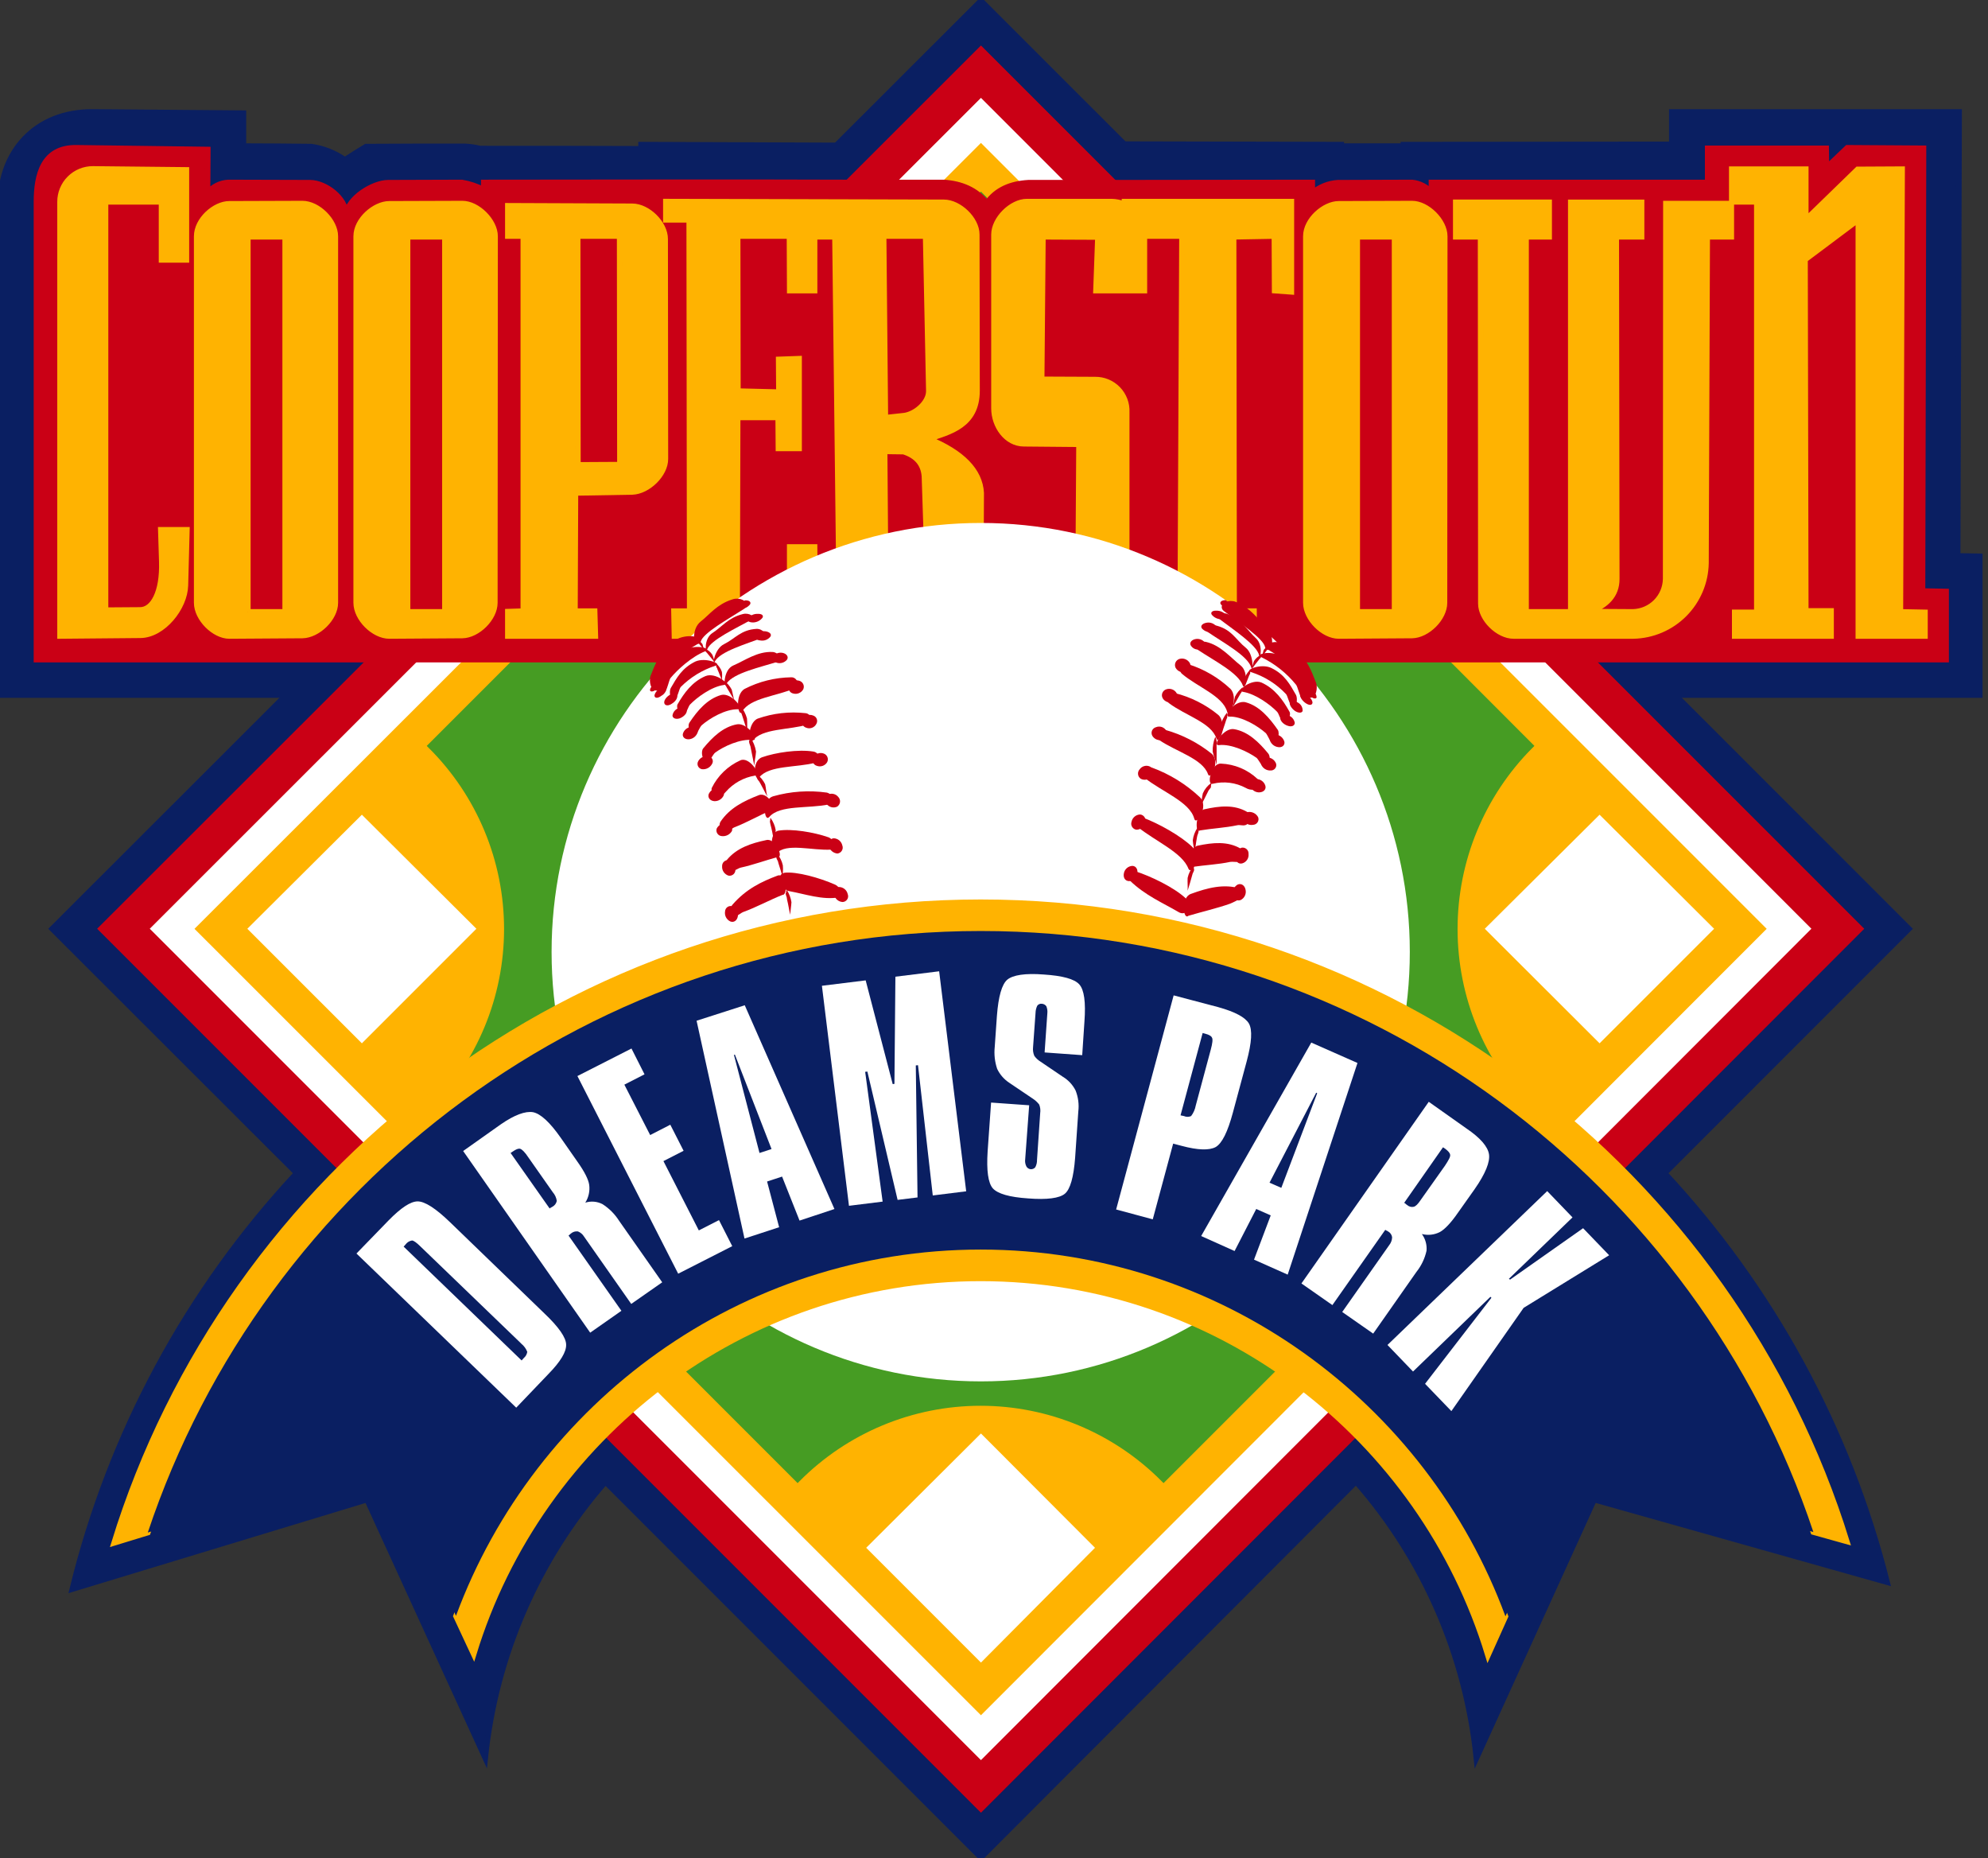 <svg width="107" height="100" viewBox="0 0 107 100" fill="none" xmlns="http://www.w3.org/2000/svg">
<rect x="0" y="0" width="107" height="100" fill="#333333" stroke="none"/>
<g id="Frame" clip-path="url(#clip0_1033_372)">
<g id="Group 10123">
<path id="Path 1" fill-rule="evenodd" clip-rule="evenodd" d="M2.809 49.979L52.797 0.043L102.746 49.979L89.597 63.127C95.379 69.338 99.497 76.91 101.569 85.139L85.801 80.694L79.465 94.61C78.901 89.097 76.636 83.896 72.983 79.729L52.797 99.954L32.585 79.742C28.944 83.906 26.684 89.096 26.116 94.597L19.754 80.695L3.893 85.51C5.932 77.136 10.091 69.428 15.97 63.127L2.809 49.979Z" fill="#0A1F62" stroke="#0A1F62" stroke-width="0.3"/>
<path id="Path 2" fill-rule="evenodd" clip-rule="evenodd" d="M106.675 37.401V29.94L105.366 29.914C105.392 21.937 105.419 13.974 105.445 6.024H89.982V7.77L75.537 7.783V7.862H72.19V7.783L60.735 7.757L44.729 7.823C40.707 7.81 38.538 7.796 34.504 7.783V8.008C32.228 7.995 28.101 7.995 25.839 7.995C25.57 7.929 25.296 7.89 25.019 7.876C23.247 7.876 21.474 7.876 19.701 7.889C19.331 8.114 18.96 8.339 18.603 8.577H18.524C17.994 8.214 17.387 7.979 16.751 7.889C15.534 7.876 14.317 7.862 13.101 7.862V6.09L5.005 6.024C1.87 5.997 0.031 8.233 0.031 10.865V37.401L106.675 37.401Z" fill="#0A1F62" stroke="#0A1F62" stroke-width="0.3"/>
<path id="Path 3" fill-rule="evenodd" clip-rule="evenodd" d="M5.441 49.977L52.798 2.66L100.128 49.977L52.798 97.333L5.441 49.977Z" fill="#CA0015" stroke="#CA0015" stroke-width="0.3"/>
<path id="Path 4" fill-rule="evenodd" clip-rule="evenodd" d="M8.061 49.976L52.798 5.266L97.495 49.976L52.798 94.714L8.061 49.976Z" fill="white"/>
<g id="Group 1">
<path id="Path 5" fill-rule="evenodd" clip-rule="evenodd" d="M23.18 40.139L52.798 10.521L23.18 40.139ZM82.376 40.139L52.798 10.521L23.18 40.139C24.48 41.43 25.511 42.965 26.215 44.657C26.919 46.348 27.281 48.162 27.281 49.994C27.281 51.826 26.919 53.639 26.215 55.331C25.511 57.022 24.48 58.557 23.18 59.849L42.93 79.598C44.22 78.299 45.754 77.267 47.444 76.564C49.134 75.86 50.947 75.498 52.778 75.498C54.609 75.498 56.422 75.86 58.112 76.564C59.802 77.267 61.337 78.299 62.627 79.598L82.375 59.849C79.766 57.233 78.301 53.689 78.301 49.994C78.301 46.299 79.766 42.755 82.375 40.139L82.376 40.139ZM10.68 49.981L52.798 7.902L94.876 49.981L52.798 92.087L10.68 49.981Z" fill="#FFB301"/>
<path id="Line 1" d="M23.18 40.141L52.797 10.523" stroke="#FFB301" stroke-width="0.3"/>
<path id="Path 6" d="M82.375 40.141L52.797 10.523L23.18 40.141" stroke="#FFB301" stroke-width="0.3"/>
<path id="Path 7" d="M23.18 40.141C24.479 41.432 25.511 42.967 26.214 44.658C26.918 46.35 27.28 48.164 27.28 49.995C27.28 51.827 26.918 53.641 26.214 55.333C25.511 57.024 24.479 58.559 23.18 59.85" stroke="#FFB301" stroke-width="0.3"/>
<path id="Line 2" d="M23.18 59.848L42.929 79.597" stroke="#FFB301" stroke-width="0.3"/>
<path id="Path 8" d="M42.93 79.601C44.22 78.301 45.754 77.27 47.444 76.566C49.134 75.862 50.947 75.5 52.778 75.5C54.609 75.5 56.422 75.862 58.112 76.566C59.802 77.27 61.337 78.301 62.627 79.601" stroke="#FFB301" stroke-width="0.3"/>
<path id="Line 3" d="M62.627 79.597L82.376 59.848" stroke="#FFB301" stroke-width="0.3"/>
<path id="Path 9" d="M82.375 59.85C79.766 57.234 78.301 53.69 78.301 49.995C78.301 46.301 79.766 42.757 82.375 40.141" stroke="#FFB301" stroke-width="0.3"/>
<path id="Path 10" fill-rule="evenodd" clip-rule="evenodd" d="M10.68 49.981L52.798 7.902L94.876 49.981L52.798 92.087L10.68 49.981Z" stroke="#FFB301" stroke-width="0.3"/>
</g>
<path id="Path 11" fill-rule="evenodd" clip-rule="evenodd" d="M82.375 40.137L52.797 10.52L23.18 40.137C24.479 41.428 25.511 42.964 26.214 44.655C26.918 46.346 27.28 48.16 27.28 49.992C27.28 51.824 26.918 53.638 26.214 55.329C25.511 57.02 24.479 58.556 23.18 59.847L42.929 79.596C44.219 78.297 45.753 77.266 47.444 76.562C49.134 75.858 50.947 75.496 52.778 75.496C54.608 75.496 56.421 75.858 58.111 76.562C59.802 77.266 61.336 78.297 62.626 79.596L82.375 59.847C79.766 57.231 78.301 53.687 78.301 49.992C78.301 46.297 79.766 42.753 82.375 40.137Z" fill="#469C23" stroke="#469C23" stroke-width="0.3"/>
<path id="Path 12" fill-rule="evenodd" clip-rule="evenodd" d="M92.258 49.978L86.094 56.142L79.916 49.978L86.094 43.84L92.258 49.978Z" fill="white"/>
<path id="Path 13" fill-rule="evenodd" clip-rule="evenodd" d="M13.312 49.978L19.477 43.84L25.641 49.978L19.477 56.142L13.312 49.978Z" fill="white"/>
<path id="Path 14" fill-rule="evenodd" clip-rule="evenodd" d="M104.745 35.494V31.83L103.475 31.804L103.528 7.98L99.427 7.953L98.302 9.025L98.289 7.981H91.913V9.819H77.045V10.348C76.775 10.048 76.403 9.86 76.001 9.819L72.006 9.832C71.5 9.865 71.018 10.06 70.63 10.387V9.819L59.968 9.832H55.351C54.411 9.885 53.632 10.202 53.116 10.93C52.521 10.202 51.741 9.885 50.801 9.819H45.536C38.803 9.792 32.691 9.819 26.038 9.819V10.215C25.669 10.023 25.271 9.889 24.861 9.819L20.879 9.832C20.072 9.845 18.749 10.652 18.63 11.538C18.604 10.652 17.519 9.845 16.699 9.832L12.294 9.819C12.077 9.828 11.864 9.884 11.671 9.982C11.477 10.08 11.306 10.218 11.17 10.387L11.183 8.046L4.106 7.953C2.307 7.927 1.963 9.435 1.963 10.864V35.494L104.745 35.494Z" fill="#CA0015" stroke="#CA0015" stroke-width="0.3"/>
<path id="Path 15" fill-rule="evenodd" clip-rule="evenodd" d="M3.232 34.223V10.862C3.231 10.629 3.276 10.398 3.365 10.183C3.454 9.967 3.584 9.771 3.749 9.607C3.914 9.442 4.11 9.311 4.325 9.222C4.541 9.134 4.772 9.089 5.005 9.09L10.032 9.143V13.984H8.695V10.862H5.68V32.834L7.545 32.821C8.219 32.821 8.762 31.895 8.709 30.215L8.656 28.509H10.058L9.979 31.498C9.952 32.702 8.775 34.171 7.558 34.184L3.232 34.223V34.223ZM81.463 34.223C80.643 34.223 79.704 33.31 79.704 32.477L79.69 12.74H78.354V10.888H83.38V12.74H82.137V32.926H84.544V10.889H88.354V12.741H86.991L87.018 31.154C87.018 32.04 86.462 32.569 85.577 32.913L87.891 32.927C88.357 32.915 88.799 32.724 89.127 32.394C89.455 32.063 89.643 31.619 89.651 31.154L89.664 10.955H93.183V12.741H91.886L91.82 30.307C91.801 31.337 91.384 32.32 90.657 33.05C89.93 33.78 88.948 34.2 87.918 34.223L81.463 34.223ZM93.368 34.223V32.952H94.558V10.862H93.21V9.103H97.191V11.828L99.982 9.116L102.377 9.103L102.284 32.927L103.607 32.953V34.223H100.022V11.868L99.942 11.881L97.151 13.971L97.191 32.874H98.553V34.223H93.368ZM12.346 34.223C11.526 34.223 10.587 33.283 10.587 32.437V12.714C10.587 11.828 11.552 10.968 12.346 10.968L16.275 10.955C17.122 10.955 18.048 11.895 18.048 12.714V32.437C18.048 33.271 17.108 34.183 16.275 34.197L12.346 34.223V34.223ZM13.338 32.927H15.349V12.741H13.339V32.927H13.338ZM20.958 34.223C20.111 34.223 19.172 33.283 19.172 32.437V12.714C19.172 11.828 20.164 10.968 20.958 10.968L24.886 10.955C25.706 10.955 26.646 11.895 26.646 12.714L26.633 32.437C26.633 33.271 25.707 34.183 24.886 34.197L20.958 34.223L20.958 34.223ZM21.936 32.927H23.947V12.741H21.936V32.927ZM72.057 34.223C71.224 34.223 70.285 33.283 70.285 32.437V12.714C70.285 11.828 71.277 10.968 72.057 10.968L76 10.955C76.82 10.955 77.759 11.895 77.759 12.714L77.746 32.437C77.746 33.271 76.82 34.183 76 34.197L72.058 34.223L72.057 34.223ZM73.049 32.927H75.06V12.741H73.05V32.927H73.049ZM52.797 29.223H55.192L55.099 32.093L58.023 32.106L58.076 23.905L55.113 23.878C54.161 23.878 53.499 22.913 53.499 21.974V12.622C53.499 11.788 54.439 10.849 55.272 10.849H59.822C60.063 10.852 60.301 10.901 60.523 10.995V10.849H69.505V15.704L68.605 15.638L68.592 12.701L66.396 12.741L66.423 32.887H67.494L67.507 34.224H62.798V32.914L63.526 32.888L63.618 12.702H61.594V15.638H58.989L59.094 12.754L56.158 12.741L56.131 12.873L56.065 20.413L58.936 20.426C59.165 20.423 59.393 20.466 59.605 20.554C59.817 20.642 60.009 20.773 60.169 20.937C60.329 21.102 60.453 21.298 60.535 21.513C60.616 21.727 60.653 21.956 60.642 22.186V32.438C60.642 33.284 59.702 34.223 58.883 34.223H53.856L52.798 29.223L52.797 29.223ZM53.855 34.223L52.797 29.223L52.81 26.524C52.744 25.334 51.792 24.355 49.98 23.614C51.104 23.244 52.586 22.9 52.586 21.021L52.572 12.621C52.572 11.788 51.62 10.888 50.8 10.888L35.839 10.848V11.827H37.096L37.122 32.886H36.276L36.302 34.223H43.882L43.842 29.434H42.505V32.318H39.676L39.702 22.463H41.885L41.898 24.13H43.009V19.302L41.911 19.341L41.924 21.101L39.715 21.047L39.702 12.701H42.493L42.506 15.637H43.843V12.74H44.941L45.179 32.886L44.359 32.913V34.223H48.605L48.579 32.886H47.679L47.613 24.288L48.632 24.301C49.333 24.526 49.703 24.962 49.756 25.624L49.994 32.886L49.174 32.912V34.222L53.855 34.223ZM48.631 22.371L47.652 22.477L47.559 12.702H49.821L49.993 21.049C49.993 21.684 49.252 22.306 48.631 22.372V22.371ZM27.334 34.223V32.913L28.167 32.887V12.701H27.334V11.074L34.027 11.101C34.861 11.101 35.8 12.013 35.8 12.86L35.813 24.699C35.813 25.532 34.873 26.445 34.027 26.472L30.972 26.524L30.945 32.887H32.004L32.043 34.224L27.334 34.223ZM31.104 25.016L33.366 25.003L33.352 12.701H31.091L31.104 25.016Z" fill="#FFB301" stroke="#FFB301" stroke-width="0.3"/>
<g id="Group 4">
<path id="Path 16" fill-rule="evenodd" clip-rule="evenodd" d="M52.797 74.333C65.495 74.333 75.88 63.949 75.88 51.224C75.88 38.525 65.496 28.141 52.797 28.141C40.072 28.141 29.688 38.525 29.688 51.224C29.688 63.949 40.072 74.333 52.797 74.333Z" fill="white"/>
<g id="Group 2">
<path id="Path 17" fill-rule="evenodd" clip-rule="evenodd" d="M66.778 48.431C66.734 48.449 66.686 48.456 66.638 48.452C66.59 48.448 66.544 48.432 66.504 48.406C66.463 48.38 66.43 48.345 66.406 48.303C66.383 48.261 66.37 48.214 66.368 48.166C66.341 48.057 66.351 47.942 66.397 47.839C66.442 47.736 66.52 47.651 66.619 47.597C66.817 47.518 67.003 47.65 67.042 47.888C67.064 47.995 67.05 48.106 67.002 48.204C66.954 48.302 66.876 48.382 66.778 48.431Z" fill="#CA0015"/>
<path id="Path 18" fill-rule="evenodd" clip-rule="evenodd" d="M66.857 46.46C66.659 46.513 66.5 46.354 66.487 46.129C66.482 46.018 66.513 45.908 66.575 45.816C66.637 45.723 66.726 45.652 66.831 45.614C66.879 45.606 66.928 45.609 66.975 45.623C67.022 45.637 67.064 45.662 67.1 45.695C67.136 45.728 67.163 45.769 67.181 45.815C67.198 45.86 67.205 45.909 67.201 45.958C67.213 46.068 67.184 46.18 67.121 46.272C67.058 46.364 66.965 46.431 66.857 46.46Z" fill="#CA0015"/>
<path id="Path 19" fill-rule="evenodd" clip-rule="evenodd" d="M67.294 42.306C67.282 42.26 67.28 42.212 67.289 42.165C67.299 42.118 67.319 42.074 67.349 42.036C67.378 41.999 67.416 41.969 67.46 41.949C67.503 41.929 67.551 41.92 67.599 41.922C67.708 41.917 67.817 41.948 67.907 42.01C67.998 42.072 68.066 42.162 68.101 42.266C68.168 42.465 68.022 42.624 67.797 42.637C67.689 42.645 67.581 42.616 67.49 42.556C67.399 42.497 67.33 42.409 67.294 42.306Z" fill="#CA0015"/>
<path id="Path 20" fill-rule="evenodd" clip-rule="evenodd" d="M67.876 41.13C67.862 41.084 67.86 41.036 67.869 40.99C67.878 40.943 67.899 40.9 67.929 40.863C67.959 40.827 67.998 40.798 68.041 40.78C68.085 40.762 68.132 40.755 68.18 40.759C68.288 40.754 68.394 40.783 68.485 40.843C68.575 40.902 68.644 40.989 68.682 41.09C68.695 41.134 68.697 41.181 68.689 41.226C68.68 41.271 68.66 41.313 68.632 41.35C68.603 41.386 68.567 41.415 68.525 41.434C68.483 41.453 68.437 41.462 68.391 41.46C68.282 41.466 68.173 41.438 68.08 41.378C67.987 41.319 67.916 41.232 67.876 41.13Z" fill="#CA0015"/>
<path id="Path 21" fill-rule="evenodd" clip-rule="evenodd" d="M68.339 39.805C68.312 39.62 68.471 39.501 68.696 39.527C68.799 39.544 68.895 39.591 68.973 39.661C69.05 39.731 69.106 39.823 69.132 39.924C69.159 40.109 69 40.241 68.788 40.202C68.683 40.187 68.584 40.142 68.504 40.071C68.424 40 68.367 39.908 68.339 39.805Z" fill="#CA0015"/>
<path id="Path 22" fill-rule="evenodd" clip-rule="evenodd" d="M68.908 38.643C68.908 38.497 69.094 38.418 69.305 38.485C69.402 38.509 69.489 38.561 69.557 38.633C69.625 38.706 69.671 38.797 69.689 38.895C69.689 39.053 69.517 39.133 69.305 39.053C69.094 38.987 68.908 38.802 68.908 38.643Z" fill="#CA0015"/>
<path id="Path 23" fill-rule="evenodd" clip-rule="evenodd" d="M69.423 37.794C69.463 37.662 69.648 37.662 69.833 37.794C69.92 37.835 69.994 37.901 70.043 37.983C70.093 38.066 70.116 38.161 70.111 38.258C70.071 38.377 69.886 38.377 69.701 38.258C69.516 38.125 69.383 37.913 69.423 37.794Z" fill="#CA0015"/>
<path id="Path 24" fill-rule="evenodd" clip-rule="evenodd" d="M69.978 37.374C70.004 37.242 70.177 37.255 70.362 37.387C70.534 37.533 70.666 37.731 70.639 37.837C70.6 37.969 70.441 37.956 70.256 37.824C70.071 37.691 69.952 37.48 69.978 37.374Z" fill="#CA0015"/>
<path id="Path 25" fill-rule="evenodd" clip-rule="evenodd" d="M66.91 44.12C66.89 44.075 66.882 44.026 66.886 43.977C66.889 43.928 66.905 43.88 66.931 43.839C66.957 43.797 66.993 43.762 67.035 43.737C67.078 43.713 67.125 43.699 67.174 43.696C67.282 43.681 67.392 43.7 67.49 43.75C67.587 43.8 67.666 43.878 67.717 43.974C67.734 44.019 67.74 44.066 67.735 44.113C67.73 44.16 67.714 44.206 67.688 44.246C67.662 44.285 67.628 44.319 67.587 44.343C67.546 44.367 67.5 44.381 67.453 44.384C67.346 44.404 67.235 44.39 67.138 44.342C67.04 44.294 66.96 44.216 66.91 44.12Z" fill="#CA0015"/>
<path id="Path 26" fill-rule="evenodd" clip-rule="evenodd" d="M60.958 46.594C61.156 46.607 61.262 46.805 61.208 47.03C61.19 47.137 61.135 47.233 61.053 47.303C60.97 47.373 60.866 47.413 60.758 47.414C60.547 47.401 60.441 47.215 60.494 46.977C60.517 46.871 60.575 46.775 60.66 46.705C60.744 46.636 60.849 46.596 60.958 46.594Z" fill="#CA0015"/>
<path id="Path 27" fill-rule="evenodd" clip-rule="evenodd" d="M61.368 43.828C61.416 43.833 61.462 43.849 61.503 43.874C61.544 43.9 61.578 43.934 61.604 43.975C61.629 44.016 61.645 44.062 61.65 44.11C61.655 44.158 61.649 44.206 61.632 44.252C61.614 44.361 61.557 44.461 61.473 44.534C61.388 44.606 61.281 44.647 61.169 44.648C61.121 44.642 61.074 44.625 61.033 44.598C60.992 44.571 60.958 44.535 60.932 44.493C60.907 44.452 60.891 44.404 60.886 44.356C60.882 44.307 60.888 44.258 60.904 44.212C60.928 44.105 60.986 44.01 61.07 43.94C61.154 43.87 61.259 43.831 61.368 43.828Z" fill="#CA0015"/>
<path id="Path 28" fill-rule="evenodd" clip-rule="evenodd" d="M61.897 41.25C61.94 41.278 61.976 41.314 62.004 41.356C62.031 41.399 62.049 41.447 62.057 41.497C62.064 41.547 62.061 41.598 62.047 41.647C62.033 41.695 62.009 41.741 61.976 41.779C61.912 41.864 61.82 41.923 61.716 41.947C61.612 41.972 61.503 41.959 61.408 41.911C61.366 41.885 61.33 41.85 61.303 41.808C61.276 41.766 61.259 41.718 61.253 41.669C61.246 41.62 61.251 41.57 61.267 41.522C61.282 41.475 61.307 41.432 61.342 41.395C61.402 41.31 61.491 41.248 61.593 41.222C61.694 41.195 61.802 41.205 61.897 41.25Z" fill="#CA0015"/>
<path id="Path 29" fill-rule="evenodd" clip-rule="evenodd" d="M62.771 39.317C62.796 39.361 62.811 39.409 62.815 39.459C62.819 39.509 62.812 39.559 62.794 39.606C62.776 39.653 62.748 39.695 62.712 39.73C62.676 39.764 62.633 39.791 62.585 39.807C62.484 39.84 62.374 39.838 62.274 39.802C62.173 39.766 62.087 39.698 62.029 39.608C62.003 39.566 61.987 39.519 61.982 39.469C61.977 39.42 61.984 39.37 62.002 39.323C62.02 39.277 62.049 39.236 62.086 39.202C62.123 39.169 62.167 39.145 62.215 39.132C62.314 39.091 62.425 39.087 62.528 39.12C62.63 39.155 62.716 39.224 62.771 39.317Z" fill="#CA0015"/>
<path id="Path 30" fill-rule="evenodd" clip-rule="evenodd" d="M63.922 47.928C63.935 47.703 63.909 47.465 63.922 47.241C63.972 47.005 64.081 46.787 64.239 46.606C64.279 46.566 64.239 46.831 64.279 46.791C64.239 46.963 64.2 46.937 64.16 47.121C64.067 47.439 64.027 47.611 63.922 47.928Z" fill="#CA0015"/>
<path id="Path 31" fill-rule="evenodd" clip-rule="evenodd" d="M64.279 45.905C64.279 45.667 64.212 45.442 64.199 45.218C64.229 44.976 64.315 44.745 64.45 44.543C64.49 44.503 64.476 44.781 64.516 44.715C64.49 44.9 64.45 44.887 64.424 45.059C64.358 45.403 64.358 45.575 64.279 45.905Z" fill="#CA0015"/>
<path id="Path 32" fill-rule="evenodd" clip-rule="evenodd" d="M64.621 43.365C64.674 43.153 64.687 42.915 64.74 42.69C64.837 42.468 64.992 42.275 65.19 42.135C65.23 42.108 65.137 42.373 65.19 42.333C65.111 42.492 65.071 42.465 65.005 42.624C64.846 42.928 64.793 43.074 64.621 43.365Z" fill="#CA0015"/>
<path id="Path 33" fill-rule="evenodd" clip-rule="evenodd" d="M65.482 41.157C65.429 40.919 65.323 40.694 65.27 40.443C65.263 40.176 65.308 39.911 65.403 39.662C65.429 39.635 65.482 39.913 65.482 39.86C65.495 40.046 65.469 40.046 65.482 40.244L65.482 41.157Z" fill="#CA0015"/>
<path id="Path 34" fill-rule="evenodd" clip-rule="evenodd" d="M66.209 46.38C66.368 46.354 66.526 46.407 66.672 46.367C66.95 46.261 66.989 45.785 66.778 45.666C66.077 45.256 65.283 45.335 64.463 45.507C63.973 45.613 63.92 46.844 64.212 46.645C64.833 46.552 65.6 46.513 66.209 46.38Z" fill="#CA0015"/>
<path id="Path 35" fill-rule="evenodd" clip-rule="evenodd" d="M63.816 48.337C63.194 47.755 61.937 47.147 61.104 46.882C61.038 46.858 60.967 46.857 60.901 46.88C60.835 46.904 60.78 46.95 60.745 47.01C60.71 47.071 60.697 47.142 60.71 47.21C60.722 47.279 60.759 47.341 60.813 47.385C61.646 48.192 62.599 48.589 63.432 49.078C63.789 49.303 64.159 48.906 63.948 48.51L63.816 48.337Z" fill="#CA0015"/>
<path id="Path 36" fill-rule="evenodd" clip-rule="evenodd" d="M66.196 48.632C66.395 48.553 67.519 48.063 66.739 47.812C65.879 47.547 64.993 47.772 64.094 48.103C63.538 48.301 63.683 49.531 63.961 49.28C64.674 49.068 65.522 48.87 66.196 48.632Z" fill="#CA0015"/>
<path id="Path 37" fill-rule="evenodd" clip-rule="evenodd" d="M64.582 42.901C63.835 42.198 62.953 41.653 61.989 41.301C61.632 41.195 61.342 41.645 61.592 41.844C62.518 42.598 64.039 43.141 64.278 44.053C64.383 44.476 65.085 43.391 64.582 42.901Z" fill="#CA0015"/>
<path id="Path 38" fill-rule="evenodd" clip-rule="evenodd" d="M64.16 45.562C63.538 44.967 62.347 44.306 61.528 44.002C61.464 43.973 61.392 43.969 61.325 43.989C61.257 44.01 61.2 44.054 61.163 44.114C61.126 44.173 61.112 44.244 61.123 44.314C61.134 44.383 61.17 44.446 61.224 44.491C62.163 45.258 63.631 45.867 63.962 46.74C64.133 47.137 64.702 46.065 64.16 45.562Z" fill="#CA0015"/>
<path id="Path 39" fill-rule="evenodd" clip-rule="evenodd" d="M66.579 44.41C66.738 44.37 66.883 44.449 67.042 44.396C67.32 44.304 67.346 43.814 67.135 43.695C66.433 43.285 65.653 43.364 64.82 43.549C64.344 43.655 64.304 44.886 64.582 44.687C65.217 44.581 65.957 44.542 66.579 44.41Z" fill="#CA0015"/>
<path id="Path 40" fill-rule="evenodd" clip-rule="evenodd" d="M67.056 42.401C67.176 42.473 67.315 42.505 67.453 42.493C67.514 42.48 67.57 42.452 67.617 42.412C67.664 42.371 67.7 42.32 67.722 42.263C67.745 42.205 67.752 42.143 67.745 42.081C67.737 42.02 67.714 41.961 67.678 41.911C67.145 41.412 66.45 41.121 65.72 41.091C65.177 41.051 64.927 42.281 65.271 42.175C65.874 42.028 66.51 42.108 67.056 42.401Z" fill="#CA0015"/>
<path id="Path 41" fill-rule="evenodd" clip-rule="evenodd" d="M67.637 40.784C67.73 40.864 67.915 41.26 68.06 41.273C68.338 41.273 68.418 40.73 68.259 40.546C67.769 39.951 67.187 39.369 66.421 39.236C65.865 39.144 65.23 40.149 65.601 40.096C66.275 40.017 67.174 40.453 67.637 40.784Z" fill="#CA0015"/>
<path id="Path 42" fill-rule="evenodd" clip-rule="evenodd" d="M65.216 40.558C64.478 39.967 63.628 39.53 62.717 39.275C62.372 39.196 62.135 39.632 62.386 39.818C63.285 40.44 64.727 40.823 65.017 41.656C65.137 42.027 65.705 40.982 65.216 40.558Z" fill="#CA0015"/>
<path id="Path 43" fill-rule="evenodd" clip-rule="evenodd" d="M63.326 37.292C63.351 37.334 63.367 37.382 63.371 37.431C63.375 37.48 63.368 37.529 63.35 37.575C63.332 37.621 63.304 37.663 63.267 37.696C63.231 37.729 63.188 37.754 63.14 37.768C63.041 37.806 62.931 37.809 62.829 37.775C62.728 37.741 62.642 37.673 62.585 37.583C62.559 37.539 62.543 37.491 62.538 37.441C62.534 37.391 62.541 37.34 62.559 37.293C62.577 37.246 62.605 37.203 62.642 37.169C62.678 37.134 62.722 37.108 62.77 37.093C62.872 37.057 62.982 37.057 63.083 37.094C63.185 37.13 63.27 37.2 63.326 37.292Z" fill="#CA0015"/>
<path id="Path 44" fill-rule="evenodd" clip-rule="evenodd" d="M64.041 35.681C64.064 35.725 64.076 35.774 64.078 35.824C64.079 35.874 64.069 35.924 64.049 35.969C64.029 36.015 63.998 36.056 63.96 36.088C63.922 36.121 63.877 36.144 63.829 36.157C63.725 36.189 63.612 36.184 63.511 36.143C63.41 36.102 63.326 36.028 63.273 35.932C63.252 35.887 63.241 35.838 63.24 35.789C63.24 35.739 63.25 35.69 63.27 35.645C63.29 35.6 63.319 35.559 63.357 35.527C63.394 35.494 63.438 35.47 63.485 35.456C63.59 35.426 63.701 35.433 63.801 35.473C63.902 35.514 63.986 35.587 64.041 35.681Z" fill="#CA0015"/>
<path id="Path 45" fill-rule="evenodd" clip-rule="evenodd" d="M64.847 34.57C64.939 34.716 64.847 34.887 64.635 34.927C64.54 34.961 64.437 34.962 64.342 34.931C64.246 34.9 64.163 34.838 64.106 34.755C64 34.609 64.106 34.451 64.305 34.398C64.402 34.371 64.505 34.373 64.601 34.403C64.698 34.434 64.783 34.492 64.847 34.57Z" fill="#CA0015"/>
<path id="Path 46" fill-rule="evenodd" clip-rule="evenodd" d="M65.481 33.721C65.574 33.853 65.468 33.999 65.243 34.012C65.142 34.029 65.037 34.019 64.94 33.985C64.843 33.95 64.756 33.891 64.688 33.814C64.595 33.681 64.714 33.549 64.938 33.509C65.04 33.49 65.144 33.5 65.24 33.538C65.336 33.575 65.42 33.639 65.481 33.721Z" fill="#CA0015"/>
<path id="Path 47" fill-rule="evenodd" clip-rule="evenodd" d="M66.01 33.111C66.076 33.23 65.944 33.336 65.733 33.323C65.633 33.322 65.536 33.3 65.446 33.256C65.357 33.213 65.278 33.15 65.217 33.072C65.137 32.94 65.269 32.847 65.481 32.861C65.582 32.86 65.683 32.882 65.774 32.926C65.866 32.969 65.946 33.032 66.01 33.111Z" fill="#CA0015"/>
<path id="Path 48" fill-rule="evenodd" clip-rule="evenodd" d="M65.971 32.293C65.746 32.293 65.627 32.399 65.706 32.518C65.776 32.593 65.86 32.652 65.953 32.693C66.047 32.734 66.147 32.755 66.249 32.756C66.294 32.761 66.34 32.757 66.383 32.743C66.427 32.73 66.466 32.707 66.5 32.677L65.971 32.293Z" fill="#CA0015"/>
<path id="Path 49" fill-rule="evenodd" clip-rule="evenodd" d="M65.654 39.807C65.681 39.556 65.654 39.304 65.681 39.053C65.751 38.804 65.868 38.571 66.025 38.365C66.064 38.338 66.025 38.643 66.064 38.577C66.01 38.696 65.966 38.82 65.932 38.947C65.813 39.278 65.773 39.463 65.654 39.807Z" fill="#CA0015"/>
<path id="Path 50" fill-rule="evenodd" clip-rule="evenodd" d="M66.342 38.075C66.395 37.877 66.421 37.678 66.474 37.48C66.573 37.292 66.708 37.126 66.871 36.99C66.91 36.964 66.831 37.202 66.858 37.162C66.805 37.308 66.818 37.228 66.739 37.374C66.594 37.625 66.488 37.824 66.342 38.075Z" fill="#CA0015"/>
<path id="Path 51" fill-rule="evenodd" clip-rule="evenodd" d="M66.989 36.973C67.016 36.815 66.976 36.656 66.989 36.497C67.051 36.327 67.15 36.174 67.28 36.047C67.293 36.034 67.28 36.233 67.293 36.194C67.28 36.313 67.267 36.26 67.227 36.366C67.135 36.59 67.082 36.748 66.989 36.973Z" fill="#CA0015"/>
<path id="Path 52" fill-rule="evenodd" clip-rule="evenodd" d="M67.359 36.024C67.412 35.865 67.439 35.707 67.492 35.575C67.588 35.424 67.726 35.304 67.888 35.23C67.928 35.23 67.836 35.389 67.876 35.363C67.809 35.469 67.823 35.402 67.743 35.521C67.597 35.694 67.505 35.826 67.359 36.024Z" fill="#CA0015"/>
<path id="Path 53" fill-rule="evenodd" clip-rule="evenodd" d="M67.93 35.324C67.969 35.204 67.969 35.099 68.022 34.966C68.106 34.864 68.21 34.779 68.326 34.716C68.366 34.703 68.287 34.848 68.326 34.822C68.274 34.914 68.274 34.861 68.221 34.941C68.115 35.085 68.036 35.178 67.93 35.324Z" fill="#CA0015"/>
<path id="Path 54" fill-rule="evenodd" clip-rule="evenodd" d="M65.574 38.472C64.891 37.91 64.091 37.508 63.233 37.294C62.902 37.215 62.677 37.665 62.916 37.837C63.789 38.499 65.191 38.882 65.468 39.729C65.587 40.125 66.063 38.908 65.574 38.472Z" fill="#CA0015"/>
<path id="Path 55" fill-rule="evenodd" clip-rule="evenodd" d="M68.128 39.448C68.221 39.54 68.366 39.95 68.498 39.964C68.776 40.016 68.895 39.461 68.776 39.276C68.327 38.628 67.784 37.993 67.057 37.794C66.488 37.622 65.774 38.575 66.157 38.561C66.832 38.535 67.692 39.064 68.128 39.448Z" fill="#CA0015"/>
<path id="Path 56" fill-rule="evenodd" clip-rule="evenodd" d="M66.223 37.066C65.578 36.461 64.805 36.008 63.961 35.743C63.644 35.637 63.379 36.061 63.617 36.259C64.437 36.96 65.826 37.45 66.051 38.309C66.157 38.719 66.686 37.529 66.223 37.066Z" fill="#CA0015"/>
<path id="Path 57" fill-rule="evenodd" clip-rule="evenodd" d="M66.778 35.812C66.222 35.376 65.706 34.727 64.913 34.542C64.582 34.463 64.251 34.833 64.489 34.979C65.336 35.547 66.659 36.209 66.897 36.897C67.003 37.201 67.254 36.196 66.778 35.812Z" fill="#CA0015"/>
<path id="Path 58" fill-rule="evenodd" clip-rule="evenodd" d="M68.735 38.299C68.841 38.405 68.907 38.762 69.053 38.815C69.317 38.895 69.516 38.458 69.397 38.286C69.053 37.664 68.603 37.043 67.889 36.725C67.36 36.514 66.526 37.175 66.897 37.228C67.572 37.334 68.365 37.916 68.735 38.299Z" fill="#CA0015"/>
<path id="Path 59" fill-rule="evenodd" clip-rule="evenodd" d="M69.212 37.344C69.304 37.423 69.397 37.939 69.542 37.992C69.82 38.084 69.847 37.568 69.754 37.396C69.437 36.841 69.145 36.285 68.417 35.941C67.862 35.676 66.936 36.073 67.332 36.166C68.049 36.392 68.696 36.798 69.212 37.344Z" fill="#CA0015"/>
<path id="Path 60" fill-rule="evenodd" clip-rule="evenodd" d="M67.055 34.86C66.512 34.424 66.314 33.895 65.494 33.67C65.164 33.564 64.806 33.881 65.031 34.027C65.864 34.596 67.162 35.297 67.346 35.918C67.439 36.209 67.505 35.217 67.055 34.86Z" fill="#CA0015"/>
<path id="Path 61" fill-rule="evenodd" clip-rule="evenodd" d="M67.599 34.345C67.109 33.896 66.871 33.367 66.091 33.049C65.76 32.903 65.376 33.115 65.588 33.274C66.355 33.869 67.665 34.715 67.771 35.272C67.824 35.523 68.009 34.716 67.599 34.345Z" fill="#CA0015"/>
<path id="Path 62" fill-rule="evenodd" clip-rule="evenodd" d="M70.376 37.161C70.402 37.068 70.522 37.081 70.667 37.174C70.724 37.212 70.771 37.263 70.806 37.323C70.84 37.383 70.86 37.449 70.865 37.518C70.852 37.611 70.706 37.611 70.587 37.505C70.442 37.399 70.349 37.24 70.376 37.161Z" fill="#CA0015"/>
<path id="Path 63" fill-rule="evenodd" clip-rule="evenodd" d="M68.061 33.854C67.571 33.418 67.254 32.862 66.474 32.532C66.156 32.399 65.759 32.598 65.958 32.757C66.738 33.352 68.127 34.238 68.233 34.78C68.286 35.032 68.471 34.238 68.061 33.854Z" fill="#CA0015" stroke="#CA0015" stroke-width="0.3"/>
<path id="Path 64" fill-rule="evenodd" clip-rule="evenodd" d="M70.177 36.58C70.243 36.699 70.296 37.254 70.441 37.36C70.693 37.545 70.772 36.977 70.693 36.791C70.441 36.144 70.217 35.522 69.529 34.966C69.013 34.556 68.061 34.688 68.444 34.9C69.132 35.283 69.846 36.09 70.177 36.58Z" fill="#CA0015" stroke="#CA0015" stroke-width="0.3"/>
<path id="Path 65" fill-rule="evenodd" clip-rule="evenodd" d="M69.754 36.843C69.847 36.936 69.966 37.558 70.111 37.637C70.389 37.796 70.402 37.161 70.31 36.99C69.992 36.368 69.701 35.786 68.961 35.323C68.418 34.966 67.492 35.204 67.889 35.363C68.611 35.715 69.247 36.22 69.754 36.843Z" fill="#CA0015"/>
</g>
<g id="Group 3">
<path id="Path 66" fill-rule="evenodd" clip-rule="evenodd" d="M39.303 49.582C39.488 49.661 39.673 49.542 39.713 49.304C39.735 49.197 39.719 49.087 39.669 48.99C39.618 48.894 39.536 48.818 39.435 48.775C39.391 48.758 39.343 48.751 39.295 48.755C39.248 48.76 39.202 48.776 39.162 48.802C39.122 48.828 39.089 48.863 39.065 48.904C39.041 48.946 39.027 48.992 39.025 49.04C39.006 49.148 39.023 49.26 39.073 49.358C39.123 49.455 39.204 49.534 39.303 49.582Z" fill="#CA0015"/>
<path id="Path 67" fill-rule="evenodd" clip-rule="evenodd" d="M39.21 47.119C39.258 47.129 39.308 47.126 39.355 47.112C39.403 47.099 39.446 47.074 39.482 47.041C39.518 47.007 39.546 46.966 39.563 46.92C39.58 46.874 39.586 46.824 39.581 46.775C39.585 46.667 39.553 46.561 39.491 46.473C39.429 46.384 39.34 46.319 39.236 46.286C39.19 46.278 39.141 46.28 39.095 46.293C39.049 46.306 39.007 46.33 38.971 46.361C38.935 46.393 38.907 46.433 38.889 46.477C38.871 46.521 38.863 46.569 38.866 46.617C38.859 46.727 38.889 46.836 38.952 46.927C39.014 47.018 39.105 47.086 39.21 47.119Z" fill="#CA0015"/>
<path id="Path 68" fill-rule="evenodd" clip-rule="evenodd" d="M38.96 42.781C38.971 42.735 38.971 42.687 38.959 42.641C38.948 42.595 38.926 42.552 38.895 42.516C38.864 42.48 38.825 42.451 38.781 42.433C38.737 42.415 38.69 42.407 38.642 42.411C38.535 42.41 38.43 42.44 38.34 42.499C38.251 42.558 38.181 42.643 38.14 42.742C38.087 42.94 38.232 43.099 38.457 43.112C38.565 43.114 38.67 43.084 38.76 43.025C38.85 42.966 38.92 42.881 38.96 42.781Z" fill="#CA0015"/>
<path id="Path 69" fill-rule="evenodd" clip-rule="evenodd" d="M38.351 41.051C38.366 41.007 38.37 40.961 38.362 40.915C38.354 40.87 38.334 40.827 38.305 40.791C38.276 40.755 38.238 40.727 38.195 40.71C38.152 40.693 38.106 40.688 38.06 40.694C37.953 40.686 37.847 40.713 37.756 40.77C37.666 40.827 37.596 40.912 37.557 41.011C37.541 41.056 37.537 41.104 37.545 41.151C37.552 41.199 37.571 41.243 37.6 41.281C37.629 41.319 37.666 41.349 37.71 41.369C37.753 41.389 37.8 41.398 37.848 41.395C37.957 41.395 38.063 41.362 38.153 41.3C38.242 41.239 38.311 41.152 38.351 41.051Z" fill="#CA0015"/>
<path id="Path 70" fill-rule="evenodd" clip-rule="evenodd" d="M37.558 39.382C37.571 39.196 37.399 39.077 37.187 39.117C37.084 39.129 36.987 39.172 36.909 39.241C36.831 39.309 36.776 39.4 36.751 39.501C36.724 39.686 36.897 39.805 37.108 39.779C37.214 39.764 37.312 39.718 37.392 39.648C37.472 39.577 37.53 39.485 37.558 39.382Z" fill="#CA0015"/>
<path id="Path 71" fill-rule="evenodd" clip-rule="evenodd" d="M36.963 38.26C36.963 38.088 36.791 38.022 36.579 38.088C36.481 38.11 36.393 38.161 36.325 38.234C36.256 38.307 36.211 38.399 36.195 38.498C36.195 38.644 36.367 38.723 36.579 38.657C36.791 38.577 36.963 38.405 36.963 38.26Z" fill="#CA0015"/>
<path id="Path 72" fill-rule="evenodd" clip-rule="evenodd" d="M36.446 37.413C36.406 37.294 36.221 37.28 36.036 37.399C35.824 37.532 35.718 37.73 35.758 37.849C35.798 37.981 35.983 37.995 36.168 37.862C36.367 37.743 36.486 37.545 36.446 37.413Z" fill="#CA0015"/>
<path id="Path 73" fill-rule="evenodd" clip-rule="evenodd" d="M35.878 36.99C35.852 36.884 35.68 36.897 35.508 37.016C35.336 37.162 35.203 37.36 35.23 37.466C35.27 37.585 35.428 37.572 35.6 37.439C35.682 37.396 35.751 37.331 35.8 37.252C35.849 37.173 35.876 37.083 35.878 36.99Z" fill="#CA0015"/>
<path id="Path 74" fill-rule="evenodd" clip-rule="evenodd" d="M39.396 44.714C39.41 44.67 39.413 44.623 39.405 44.577C39.398 44.531 39.38 44.487 39.353 44.449C39.327 44.41 39.292 44.379 39.251 44.356C39.21 44.333 39.165 44.32 39.119 44.317C39.012 44.297 38.901 44.312 38.803 44.36C38.705 44.407 38.626 44.485 38.576 44.582C38.56 44.627 38.555 44.676 38.561 44.724C38.568 44.771 38.585 44.817 38.612 44.856C38.639 44.896 38.675 44.929 38.717 44.953C38.758 44.976 38.805 44.99 38.853 44.992C38.961 45.004 39.07 44.984 39.166 44.935C39.263 44.885 39.343 44.809 39.396 44.714Z" fill="#CA0015"/>
<path id="Path 75" fill-rule="evenodd" clip-rule="evenodd" d="M45.164 47.73C44.965 47.73 44.846 47.929 44.899 48.154C44.922 48.26 44.981 48.356 45.065 48.426C45.148 48.495 45.253 48.535 45.362 48.538C45.411 48.534 45.458 48.519 45.499 48.494C45.541 48.469 45.576 48.434 45.602 48.393C45.628 48.352 45.644 48.305 45.648 48.257C45.652 48.208 45.645 48.159 45.627 48.114C45.604 48.008 45.546 47.912 45.462 47.842C45.378 47.773 45.273 47.733 45.164 47.73Z" fill="#CA0015"/>
<path id="Path 76" fill-rule="evenodd" clip-rule="evenodd" d="M44.873 45.109C44.674 45.123 44.568 45.308 44.608 45.533C44.635 45.639 44.694 45.733 44.776 45.804C44.859 45.876 44.962 45.919 45.071 45.93C45.12 45.924 45.167 45.908 45.209 45.881C45.251 45.855 45.286 45.819 45.311 45.777C45.337 45.735 45.352 45.687 45.357 45.638C45.361 45.589 45.354 45.539 45.336 45.493C45.312 45.386 45.254 45.291 45.17 45.221C45.086 45.152 44.981 45.112 44.873 45.109Z" fill="#CA0015"/>
<path id="Path 77" fill-rule="evenodd" clip-rule="evenodd" d="M44.556 42.758C44.514 42.783 44.478 42.817 44.452 42.858C44.425 42.899 44.408 42.945 44.401 42.993C44.395 43.041 44.4 43.091 44.415 43.137C44.43 43.183 44.456 43.225 44.489 43.261C44.553 43.347 44.644 43.408 44.748 43.435C44.851 43.462 44.961 43.452 45.058 43.407C45.1 43.38 45.135 43.344 45.161 43.302C45.188 43.26 45.205 43.213 45.211 43.164C45.217 43.115 45.213 43.065 45.198 43.018C45.183 42.971 45.158 42.927 45.124 42.891C45.059 42.807 44.967 42.747 44.864 42.723C44.76 42.699 44.651 42.711 44.556 42.758Z" fill="#CA0015"/>
<path id="Path 78" fill-rule="evenodd" clip-rule="evenodd" d="M43.774 40.745C43.75 40.786 43.735 40.833 43.731 40.881C43.728 40.929 43.735 40.977 43.753 41.022C43.771 41.067 43.799 41.107 43.835 41.139C43.87 41.171 43.913 41.195 43.959 41.208C44.059 41.246 44.169 41.249 44.27 41.215C44.372 41.181 44.458 41.113 44.515 41.023C44.539 40.98 44.553 40.933 44.557 40.884C44.56 40.835 44.553 40.786 44.535 40.741C44.517 40.695 44.49 40.654 44.454 40.621C44.419 40.587 44.376 40.562 44.33 40.547C44.228 40.511 44.118 40.511 44.017 40.547C43.915 40.583 43.83 40.653 43.774 40.745Z" fill="#CA0015"/>
<path id="Path 79" fill-rule="evenodd" clip-rule="evenodd" d="M42.135 47.24C42.121 47.015 42.161 46.79 42.135 46.565C42.084 46.33 41.975 46.111 41.817 45.93C41.777 45.917 41.817 46.168 41.777 46.129C41.817 46.3 41.87 46.275 41.896 46.446C42.002 46.764 42.042 46.922 42.135 47.24Z" fill="#CA0015"/>
<path id="Path 80" fill-rule="evenodd" clip-rule="evenodd" d="M41.672 45.35C41.672 45.125 41.738 44.9 41.751 44.675C41.712 44.436 41.616 44.209 41.473 44.014C41.447 43.987 41.46 44.252 41.434 44.185C41.454 44.306 41.48 44.425 41.513 44.543C41.592 44.86 41.605 45.031 41.672 45.35Z" fill="#CA0015"/>
<path id="Path 81" fill-rule="evenodd" clip-rule="evenodd" d="M40.6 41.209C40.6 40.959 40.679 40.707 40.692 40.442C40.647 40.161 40.538 39.895 40.375 39.662C40.335 39.635 40.348 39.94 40.309 39.873C40.335 40.085 40.388 40.072 40.414 40.283C40.494 40.654 40.521 40.839 40.6 41.209Z" fill="#CA0015"/>
<path id="Path 82" fill-rule="evenodd" clip-rule="evenodd" d="M41.301 42.861C41.235 42.65 41.235 42.425 41.182 42.2C41.077 41.986 40.923 41.799 40.732 41.657C40.693 41.644 40.772 41.895 40.732 41.855C40.798 42.014 40.838 41.987 40.917 42.146C41.076 42.425 41.142 42.584 41.301 42.861Z" fill="#CA0015"/>
<path id="Path 83" fill-rule="evenodd" clip-rule="evenodd" d="M39.874 46.686C39.715 46.726 39.596 46.845 39.437 46.858C39.37 46.857 39.304 46.838 39.246 46.803C39.189 46.768 39.141 46.718 39.109 46.659C39.077 46.6 39.061 46.533 39.063 46.466C39.065 46.399 39.084 46.333 39.12 46.276C39.649 45.628 40.429 45.376 41.25 45.204C41.753 45.085 42.19 46.17 41.858 46.117C41.223 46.289 40.495 46.553 39.874 46.686Z" fill="#CA0015"/>
<path id="Path 84" fill-rule="evenodd" clip-rule="evenodd" d="M42.214 46.964C42.875 46.885 44.132 47.242 44.939 47.599C45.269 47.745 45.402 48.247 45.15 48.287C44.277 48.446 43.312 48.102 42.492 47.956C42.121 47.904 41.804 47.242 42.068 47.031L42.214 46.964Z" fill="#CA0015"/>
<path id="Path 85" fill-rule="evenodd" clip-rule="evenodd" d="M40.032 49.065C39.873 49.118 39.714 49.29 39.555 49.316C39.251 49.395 39.211 48.919 39.436 48.668C40.164 47.835 40.997 47.438 41.844 47.12C42.347 46.935 42.413 48.179 42.122 48.152C41.447 48.417 40.666 48.84 40.032 49.065Z" fill="#CA0015"/>
<path id="Path 86" fill-rule="evenodd" clip-rule="evenodd" d="M41.618 42.848C42.555 42.582 43.538 42.515 44.502 42.65C44.859 42.729 44.926 43.232 44.621 43.285C43.51 43.523 41.976 43.298 41.407 43.959C41.129 44.277 40.983 43.033 41.618 42.848Z" fill="#CA0015"/>
<path id="Path 87" fill-rule="evenodd" clip-rule="evenodd" d="M41.896 44.699C42.597 44.58 43.801 44.779 44.595 45.056C44.925 45.189 45.005 45.704 44.741 45.718C43.722 45.784 42.307 45.334 41.791 45.929C41.552 46.194 41.327 44.805 41.896 44.699Z" fill="#CA0015"/>
<path id="Path 88" fill-rule="evenodd" clip-rule="evenodd" d="M39.568 44.503C39.409 44.556 39.29 44.702 39.145 44.742C39.079 44.753 39.012 44.746 38.95 44.721C38.889 44.697 38.835 44.655 38.796 44.601C38.758 44.547 38.735 44.483 38.731 44.416C38.727 44.35 38.742 44.284 38.774 44.226C39.264 43.485 40.031 43.101 40.851 42.785C41.354 42.599 41.856 43.605 41.513 43.591C40.891 43.868 40.177 44.265 39.568 44.503Z" fill="#CA0015"/>
<path id="Path 89" fill-rule="evenodd" clip-rule="evenodd" d="M39.065 42.609C38.979 42.717 38.864 42.799 38.735 42.847C38.496 42.926 38.232 42.596 38.311 42.397C38.635 41.74 39.178 41.216 39.846 40.916C40.322 40.691 40.996 41.696 40.639 41.736C40.029 41.834 39.472 42.143 39.065 42.609Z" fill="#CA0015"/>
<path id="Path 90" fill-rule="evenodd" clip-rule="evenodd" d="M38.498 40.496C38.379 40.575 38.22 40.972 38.074 40.972C37.797 40.986 37.704 40.443 37.849 40.271C38.339 39.676 38.921 39.107 39.675 38.975C40.244 38.882 40.892 39.874 40.521 39.821C39.847 39.742 38.947 40.165 38.498 40.496Z" fill="#CA0015"/>
<path id="Path 91" fill-rule="evenodd" clip-rule="evenodd" d="M41.024 40.747C41.738 40.496 42.956 40.31 43.776 40.442C44.133 40.495 44.199 40.985 43.908 41.038C42.876 41.315 41.395 41.17 40.865 41.831C40.627 42.122 40.416 40.958 41.024 40.747Z" fill="#CA0015"/>
<path id="Path 92" fill-rule="evenodd" clip-rule="evenodd" d="M43.206 38.682C43.181 38.725 43.166 38.772 43.161 38.822C43.157 38.871 43.164 38.92 43.182 38.966C43.2 39.012 43.228 39.053 43.264 39.087C43.301 39.12 43.344 39.145 43.392 39.159C43.491 39.199 43.601 39.201 43.702 39.164C43.802 39.128 43.885 39.055 43.935 38.96C43.96 38.919 43.975 38.872 43.98 38.824C43.984 38.776 43.977 38.727 43.959 38.682C43.941 38.637 43.912 38.597 43.876 38.565C43.84 38.533 43.796 38.51 43.749 38.497C43.651 38.461 43.544 38.459 43.445 38.493C43.346 38.527 43.262 38.594 43.206 38.682Z" fill="#CA0015"/>
<path id="Path 93" fill-rule="evenodd" clip-rule="evenodd" d="M42.478 36.855C42.454 36.898 42.441 36.947 42.44 36.996C42.438 37.045 42.448 37.094 42.468 37.139C42.489 37.184 42.52 37.224 42.558 37.255C42.596 37.286 42.641 37.307 42.69 37.318C42.792 37.347 42.902 37.341 43 37.3C43.099 37.259 43.181 37.186 43.233 37.093C43.253 37.048 43.264 37 43.264 36.95C43.263 36.901 43.252 36.852 43.23 36.808C43.209 36.764 43.177 36.725 43.139 36.694C43.1 36.663 43.056 36.641 43.008 36.63C42.907 36.598 42.798 36.603 42.701 36.645C42.604 36.686 42.525 36.76 42.478 36.855Z" fill="#CA0015"/>
<path id="Path 94" fill-rule="evenodd" clip-rule="evenodd" d="M41.606 35.309C41.514 35.455 41.619 35.613 41.818 35.666C41.915 35.694 42.018 35.692 42.115 35.661C42.211 35.631 42.297 35.573 42.361 35.494C42.453 35.348 42.348 35.19 42.149 35.137C42.052 35.113 41.949 35.116 41.853 35.147C41.758 35.177 41.672 35.233 41.606 35.309Z" fill="#CA0015"/>
<path id="Path 95" fill-rule="evenodd" clip-rule="evenodd" d="M40.666 34.172C40.574 34.304 40.693 34.45 40.917 34.463C41.017 34.483 41.12 34.474 41.216 34.439C41.312 34.404 41.396 34.344 41.46 34.265C41.553 34.133 41.434 34.014 41.222 33.974C41.12 33.956 41.015 33.965 40.918 34C40.821 34.034 40.734 34.094 40.666 34.172Z" fill="#CA0015"/>
<path id="Path 96" fill-rule="evenodd" clip-rule="evenodd" d="M40.244 33.283C40.177 33.402 40.31 33.495 40.535 33.495C40.632 33.493 40.727 33.469 40.814 33.426C40.901 33.383 40.977 33.32 41.037 33.244C41.117 33.112 40.998 33.019 40.76 33.032C40.66 33.032 40.562 33.054 40.472 33.098C40.383 33.141 40.305 33.205 40.244 33.283Z" fill="#CA0015"/>
<path id="Path 97" fill-rule="evenodd" clip-rule="evenodd" d="M40.096 32.306C40.308 32.293 40.441 32.385 40.374 32.517C40.313 32.596 40.235 32.66 40.146 32.703C40.056 32.746 39.958 32.769 39.858 32.768C39.811 32.775 39.763 32.771 39.717 32.757C39.672 32.744 39.63 32.72 39.594 32.689L40.096 32.306Z" fill="#CA0015"/>
<path id="Path 98" fill-rule="evenodd" clip-rule="evenodd" d="M40.23 39.384C40.204 39.146 40.23 38.895 40.204 38.657C40.136 38.408 40.014 38.178 39.847 37.982C39.807 37.956 39.86 38.247 39.82 38.181C39.873 38.366 39.9 38.339 39.953 38.525C40.072 38.868 40.111 39.041 40.23 39.384Z" fill="#CA0015"/>
<path id="Path 99" fill-rule="evenodd" clip-rule="evenodd" d="M39.529 37.689C39.462 37.504 39.436 37.292 39.382 37.107C39.284 36.919 39.144 36.756 38.972 36.631C38.946 36.605 39.025 36.83 38.986 36.79C39.065 36.936 39.052 36.856 39.118 37.001C39.264 37.253 39.384 37.438 39.529 37.689Z" fill="#CA0015"/>
<path id="Path 100" fill-rule="evenodd" clip-rule="evenodd" d="M38.868 36.619C38.855 36.46 38.881 36.302 38.855 36.156C38.798 35.987 38.697 35.837 38.564 35.719C38.537 35.706 38.577 35.878 38.537 35.839C38.577 35.971 38.59 35.905 38.617 36.024C38.722 36.249 38.762 36.407 38.868 36.619Z" fill="#CA0015"/>
<path id="Path 101" fill-rule="evenodd" clip-rule="evenodd" d="M38.496 35.664C38.43 35.532 38.403 35.36 38.337 35.228C38.245 35.085 38.111 34.974 37.953 34.91C37.914 34.91 38.006 35.069 37.967 35.042C38.033 35.135 38.02 35.082 38.086 35.175C38.245 35.36 38.337 35.493 38.496 35.664Z" fill="#CA0015"/>
<path id="Path 102" fill-rule="evenodd" clip-rule="evenodd" d="M37.915 34.992C37.871 34.885 37.836 34.774 37.809 34.662C37.732 34.552 37.627 34.465 37.505 34.411C37.478 34.398 37.544 34.53 37.505 34.504C37.571 34.583 37.557 34.543 37.61 34.623C37.717 34.754 37.81 34.86 37.915 34.992Z" fill="#CA0015"/>
<path id="Path 103" fill-rule="evenodd" clip-rule="evenodd" d="M40.785 38.668C41.612 38.377 42.494 38.278 43.364 38.377C43.695 38.417 43.775 38.906 43.483 38.985C42.478 39.29 41.023 39.184 40.507 39.858C40.27 40.189 40.204 38.906 40.785 38.668Z" fill="#CA0015"/>
<path id="Path 104" fill-rule="evenodd" clip-rule="evenodd" d="M37.769 39.025C37.65 39.131 37.531 39.528 37.385 39.541C37.107 39.581 36.975 39.052 37.12 38.867C37.544 38.232 38.073 37.61 38.813 37.398C39.369 37.252 40.096 38.192 39.726 38.165C39.038 38.152 38.192 38.655 37.769 39.025Z" fill="#CA0015"/>
<path id="Path 105" fill-rule="evenodd" clip-rule="evenodd" d="M40.084 37.067C40.859 36.671 41.714 36.459 42.584 36.446C42.928 36.432 43.06 36.922 42.795 37.028C41.83 37.464 40.375 37.544 39.938 38.297C39.74 38.655 39.515 37.385 40.084 37.067Z" fill="#CA0015"/>
<path id="Path 106" fill-rule="evenodd" clip-rule="evenodd" d="M39.463 35.812C40.111 35.534 40.76 35.045 41.58 35.084C41.91 35.097 42.135 35.534 41.884 35.6C40.932 35.904 39.49 36.209 39.106 36.778C38.934 37.055 38.934 36.037 39.463 35.812Z" fill="#CA0015"/>
<path id="Path 107" fill-rule="evenodd" clip-rule="evenodd" d="M37.135 37.917C37.042 38.023 36.963 38.366 36.818 38.419C36.553 38.499 36.368 38.062 36.474 37.89C36.818 37.295 37.254 36.687 37.968 36.383C38.497 36.157 39.331 36.819 38.961 36.859C38.286 36.951 37.505 37.533 37.135 37.917Z" fill="#CA0015"/>
<path id="Path 108" fill-rule="evenodd" clip-rule="evenodd" d="M36.645 36.961C36.552 37.053 36.473 37.556 36.327 37.608C36.036 37.701 36.01 37.185 36.102 37.026C36.42 36.483 36.697 35.955 37.425 35.598C37.98 35.347 38.92 35.744 38.51 35.822C37.806 36.049 37.167 36.439 36.645 36.961Z" fill="#CA0015"/>
<path id="Path 109" fill-rule="evenodd" clip-rule="evenodd" d="M38.973 34.661C39.582 34.357 39.873 33.894 40.707 33.841C41.051 33.815 41.354 34.198 41.104 34.291C40.164 34.661 38.763 35.045 38.472 35.6C38.325 35.865 38.444 34.913 38.973 34.661Z" fill="#CA0015"/>
<path id="Path 110" fill-rule="evenodd" clip-rule="evenodd" d="M36.089 36.487C36.01 36.579 35.904 37.175 35.759 37.254C35.468 37.4 35.454 36.804 35.547 36.632C35.852 36.024 36.142 35.442 36.884 34.979C37.413 34.648 38.352 34.886 37.955 35.045C37.227 35.336 36.46 36.037 36.089 36.487Z" fill="#CA0015"/>
<path id="Path 111" fill-rule="evenodd" clip-rule="evenodd" d="M35.679 36.22C35.6 36.326 35.574 36.894 35.429 36.974C35.164 37.159 35.085 36.617 35.151 36.431C35.402 35.796 35.627 35.187 36.315 34.645C36.818 34.235 37.77 34.38 37.387 34.579C36.698 34.95 35.997 35.744 35.679 36.22Z" fill="#CA0015" stroke="#CA0015" stroke-width="0.3"/>
<path id="Path 112" fill-rule="evenodd" clip-rule="evenodd" d="M38.325 34.076C38.881 33.719 39.185 33.243 39.979 33.044C40.31 32.952 40.693 33.19 40.468 33.335C39.635 33.798 38.234 34.446 38.061 34.949C37.968 35.187 37.876 34.394 38.325 34.076Z" fill="#CA0015"/>
<path id="Path 113" fill-rule="evenodd" clip-rule="evenodd" d="M35.48 36.791C35.453 36.712 35.334 36.712 35.189 36.818C35.07 36.923 34.964 37.068 34.99 37.161C35.017 37.228 35.137 37.228 35.281 37.135C35.415 37.029 35.507 36.883 35.48 36.791Z" fill="#CA0015"/>
<path id="Path 114" fill-rule="evenodd" clip-rule="evenodd" d="M42.532 49.223C42.545 48.998 42.585 48.773 42.598 48.548C42.562 48.312 42.477 48.087 42.347 47.887C42.308 47.847 42.321 48.125 42.281 48.059C42.308 48.244 42.347 48.217 42.361 48.403C42.44 48.72 42.453 48.892 42.532 49.223Z" fill="#CA0015"/>
<path id="Path 115" fill-rule="evenodd" clip-rule="evenodd" d="M37.808 33.562C38.31 33.165 38.667 32.649 39.461 32.398C39.792 32.279 40.175 32.491 39.951 32.649C39.157 33.165 37.716 33.945 37.583 34.461C37.517 34.7 37.372 33.906 37.808 33.562Z" fill="#CA0015" stroke="#CA0015" stroke-width="0.3"/>
</g>
</g>
<path id="Path 116" fill-rule="evenodd" clip-rule="evenodd" d="M52.798 89.465L46.621 83.288L52.798 77.137L58.936 83.288L52.798 89.465Z" fill="white"/>
<path id="Path 117" fill-rule="evenodd" clip-rule="evenodd" d="M25.494 89.003C29.066 77.323 39.966 68.791 52.784 68.791C65.615 68.791 76.528 77.362 80.087 89.069L81.027 86.979C76.794 75.484 65.709 67.242 52.785 67.242C39.861 67.242 28.789 75.47 24.543 86.965L25.494 89.003Z" fill="#FFB301" stroke="#FFB301" stroke-width="0.3"/>
<path id="Path 118" fill-rule="evenodd" clip-rule="evenodd" d="M97.601 82.441C91.344 63.684 73.592 50.098 52.785 50.098C31.964 50.098 14.212 63.697 7.955 82.468L6.143 83.023C12.28 63.102 30.892 48.551 52.785 48.551C74.65 48.551 93.236 63.062 99.4 82.944L97.601 82.441Z" fill="#FFB301" stroke="#FFB301" stroke-width="0.3"/>
<path id="Path 119" fill-rule="evenodd" clip-rule="evenodd" d="M24.542 86.951L20.72 78.604L7.955 82.467C14.212 63.696 31.964 50.098 52.785 50.098C73.593 50.098 91.345 63.683 97.601 82.44L84.731 78.829L81.027 86.977C76.78 75.469 65.709 67.24 52.785 67.24C39.861 67.24 28.788 75.469 24.542 86.951Z" fill="#0A1F62"/>
<path id="Path 120" fill-rule="evenodd" clip-rule="evenodd" d="M21.725 67.082L28.075 73.207L28.194 73.075C28.294 72.991 28.36 72.873 28.379 72.744C28.313 72.573 28.203 72.423 28.061 72.308L28.009 72.255L22.625 67.069C22.413 66.858 22.255 66.752 22.175 66.752C22.107 66.763 22.041 66.787 21.982 66.823C21.923 66.86 21.872 66.907 21.831 66.963L21.725 67.083V67.082ZM19.186 67.453L20.919 65.667C21.581 64.993 22.096 64.648 22.48 64.648C22.864 64.648 23.446 65.019 24.214 65.76L29.293 70.668C30.074 71.409 30.471 71.978 30.471 72.361C30.484 72.745 30.166 73.274 29.518 73.936L27.785 75.748L19.186 67.453Z" fill="white"/>
<path id="Path 121" fill-rule="evenodd" clip-rule="evenodd" d="M27.481 62.042L29.584 65.032C29.593 65.018 29.605 65.007 29.618 64.998C29.632 64.988 29.647 64.982 29.663 64.979C29.703 64.953 29.716 64.939 29.73 64.939C29.79 64.907 29.843 64.862 29.884 64.808C29.926 64.753 29.954 64.689 29.968 64.622C29.943 64.451 29.87 64.29 29.756 64.159L28.447 62.294C28.248 61.989 28.089 61.844 27.997 61.818C27.904 61.791 27.772 61.844 27.6 61.964L27.481 62.043L27.481 62.042ZM24.928 61.937L26.965 60.495C27.692 59.993 28.274 59.781 28.685 59.848C29.095 59.927 29.597 60.391 30.18 61.224L31.066 62.493C31.462 63.049 31.674 63.472 31.713 63.763C31.756 64.096 31.681 64.433 31.502 64.716C31.809 64.62 32.141 64.648 32.427 64.795C32.784 65.022 33.086 65.325 33.314 65.681L35.642 69.002L33.975 70.166L31.435 66.542C31.359 66.415 31.242 66.317 31.105 66.264C31.036 66.255 30.966 66.261 30.9 66.281C30.834 66.302 30.773 66.337 30.721 66.383C30.708 66.383 30.695 66.409 30.668 66.436C30.641 66.446 30.618 66.465 30.602 66.489L33.446 70.535L31.766 71.712L24.928 61.937Z" fill="white"/>
<path id="Path 122" fill-rule="evenodd" clip-rule="evenodd" d="M31.078 57.903L33.988 56.422L34.69 57.811L33.605 58.366L34.994 61.078L36.078 60.522L36.793 61.925L35.708 62.48L37.613 66.21L38.698 65.655L39.412 67.057L36.502 68.539L31.078 57.903Z" fill="white"/>
<path id="Path 123" fill-rule="evenodd" clip-rule="evenodd" d="M39.503 56.765L40.879 62.043L41.526 61.831L39.555 56.752L39.502 56.765H39.503ZM37.492 54.927L40.085 54.094L44.912 65.059L43.034 65.681L42.094 63.313L41.287 63.578L41.935 66.038L40.071 66.647L37.492 54.927Z" fill="white"/>
<path id="Path 124" fill-rule="evenodd" clip-rule="evenodd" d="M44.238 53.046L46.593 52.755L48.048 58.337L48.141 58.324L48.193 52.557L50.548 52.266L52.003 64.105L50.204 64.329L49.41 57.319L49.291 57.332L49.384 64.435L48.312 64.567L46.685 57.662L46.566 57.676L47.506 64.66L45.694 64.885L44.238 53.046Z" fill="white"/>
<path id="Path 125" fill-rule="evenodd" clip-rule="evenodd" d="M58.367 54.98L58.248 56.779L56.224 56.633L56.37 54.543C56.387 54.408 56.368 54.271 56.317 54.146C56.288 54.106 56.251 54.073 56.207 54.05C56.164 54.027 56.116 54.014 56.066 54.013C56.021 54.008 55.975 54.015 55.933 54.034C55.891 54.053 55.855 54.082 55.828 54.119C55.77 54.239 55.739 54.37 55.736 54.503L55.603 56.341C55.584 56.503 55.606 56.667 55.67 56.817C55.762 56.945 55.879 57.053 56.014 57.135L57.204 57.941C57.499 58.118 57.738 58.375 57.892 58.682C58.033 59.039 58.084 59.425 58.038 59.806L57.867 62.293C57.787 63.352 57.602 64 57.311 64.238C57.02 64.476 56.359 64.568 55.34 64.488C54.335 64.422 53.7 64.238 53.435 63.945C53.184 63.654 53.091 62.993 53.157 61.961L53.343 59.33L55.393 59.476L55.179 62.374C55.159 62.51 55.182 62.649 55.245 62.771C55.269 62.812 55.302 62.846 55.342 62.872C55.381 62.897 55.426 62.912 55.473 62.916C55.52 62.92 55.567 62.912 55.611 62.894C55.654 62.876 55.692 62.847 55.722 62.811C55.787 62.689 55.819 62.552 55.815 62.414L55.986 59.9C56.01 59.744 55.991 59.584 55.933 59.438C55.838 59.313 55.721 59.206 55.589 59.12L54.333 58.273C54.047 58.087 53.819 57.827 53.671 57.519C53.543 57.141 53.498 56.739 53.539 56.342L53.658 54.649C53.737 53.617 53.923 52.969 54.214 52.718C54.518 52.467 55.179 52.36 56.185 52.44C57.19 52.506 57.825 52.678 58.089 52.969C58.353 53.26 58.446 53.922 58.367 54.98Z" fill="white"/>
<path id="Path 126" fill-rule="evenodd" clip-rule="evenodd" d="M64.73 55.586L63.54 60.018L63.725 60.057C63.785 60.084 63.851 60.098 63.917 60.098C63.983 60.098 64.048 60.084 64.109 60.057C64.236 59.89 64.321 59.695 64.359 59.489L65.166 56.486C65.259 56.142 65.285 55.917 65.233 55.838C65.193 55.746 65.074 55.679 64.875 55.627L64.729 55.587L64.73 55.586ZM63.169 53.562L65.576 54.197C66.476 54.448 67.017 54.74 67.217 55.071C67.415 55.414 67.375 56.089 67.098 57.121L66.357 59.872C66.079 60.904 65.775 61.526 65.431 61.724C65.087 61.909 64.479 61.896 63.593 61.658L63.143 61.539L62.045 65.613L60.074 65.084L63.169 53.562Z" fill="white"/>
<path id="Path 127" fill-rule="evenodd" clip-rule="evenodd" d="M70.841 58.8L68.329 63.642L68.964 63.919L70.895 58.827L70.842 58.8H70.841ZM70.577 56.102L73.063 57.2L69.307 68.589L67.495 67.782L68.394 65.401L67.614 65.057L66.449 67.319L64.65 66.512L70.577 56.102Z" fill="white"/>
<path id="Path 128" fill-rule="evenodd" clip-rule="evenodd" d="M77.667 61.736L75.577 64.726C75.606 64.739 75.633 64.757 75.656 64.779C75.683 64.805 75.709 64.832 75.722 64.832C75.771 64.878 75.83 64.913 75.894 64.931C75.959 64.95 76.027 64.952 76.093 64.937C76.199 64.911 76.318 64.791 76.45 64.594L77.772 62.728C77.971 62.424 78.077 62.239 78.05 62.133C78.037 62.041 77.944 61.935 77.786 61.816L77.667 61.736H77.667ZM76.9 59.289L78.937 60.73C79.677 61.233 80.074 61.696 80.141 62.106C80.207 62.516 79.955 63.15 79.373 63.984L78.474 65.254C78.09 65.81 77.76 66.154 77.495 66.299C77.197 66.45 76.853 66.487 76.529 66.404C76.719 66.664 76.808 66.984 76.78 67.304C76.688 67.72 76.503 68.109 76.237 68.442L73.909 71.763L72.242 70.599L74.782 66.987C74.873 66.87 74.924 66.726 74.928 66.577C74.918 66.51 74.893 66.447 74.854 66.391C74.815 66.336 74.763 66.291 74.703 66.26C74.68 66.241 74.653 66.228 74.624 66.22C74.597 66.207 74.571 66.18 74.558 66.18L71.713 70.228L70.047 69.064L76.9 59.289Z" fill="white"/>
<path id="Path 129" fill-rule="evenodd" clip-rule="evenodd" d="M83.275 64.094L84.637 65.509L81.212 68.816L81.278 68.856L85.207 66.091L86.609 67.546L82.006 70.377L78.117 75.933L76.701 74.464L80.273 69.834L80.22 69.782L76.053 73.803L74.678 72.374L83.275 64.094Z" fill="white"/>
</g>
</g>
<defs>
<clipPath id="clip0_1033_372">
<rect width="106.707" height="100" fill="white"/>
</clipPath>
</defs>
</svg>
